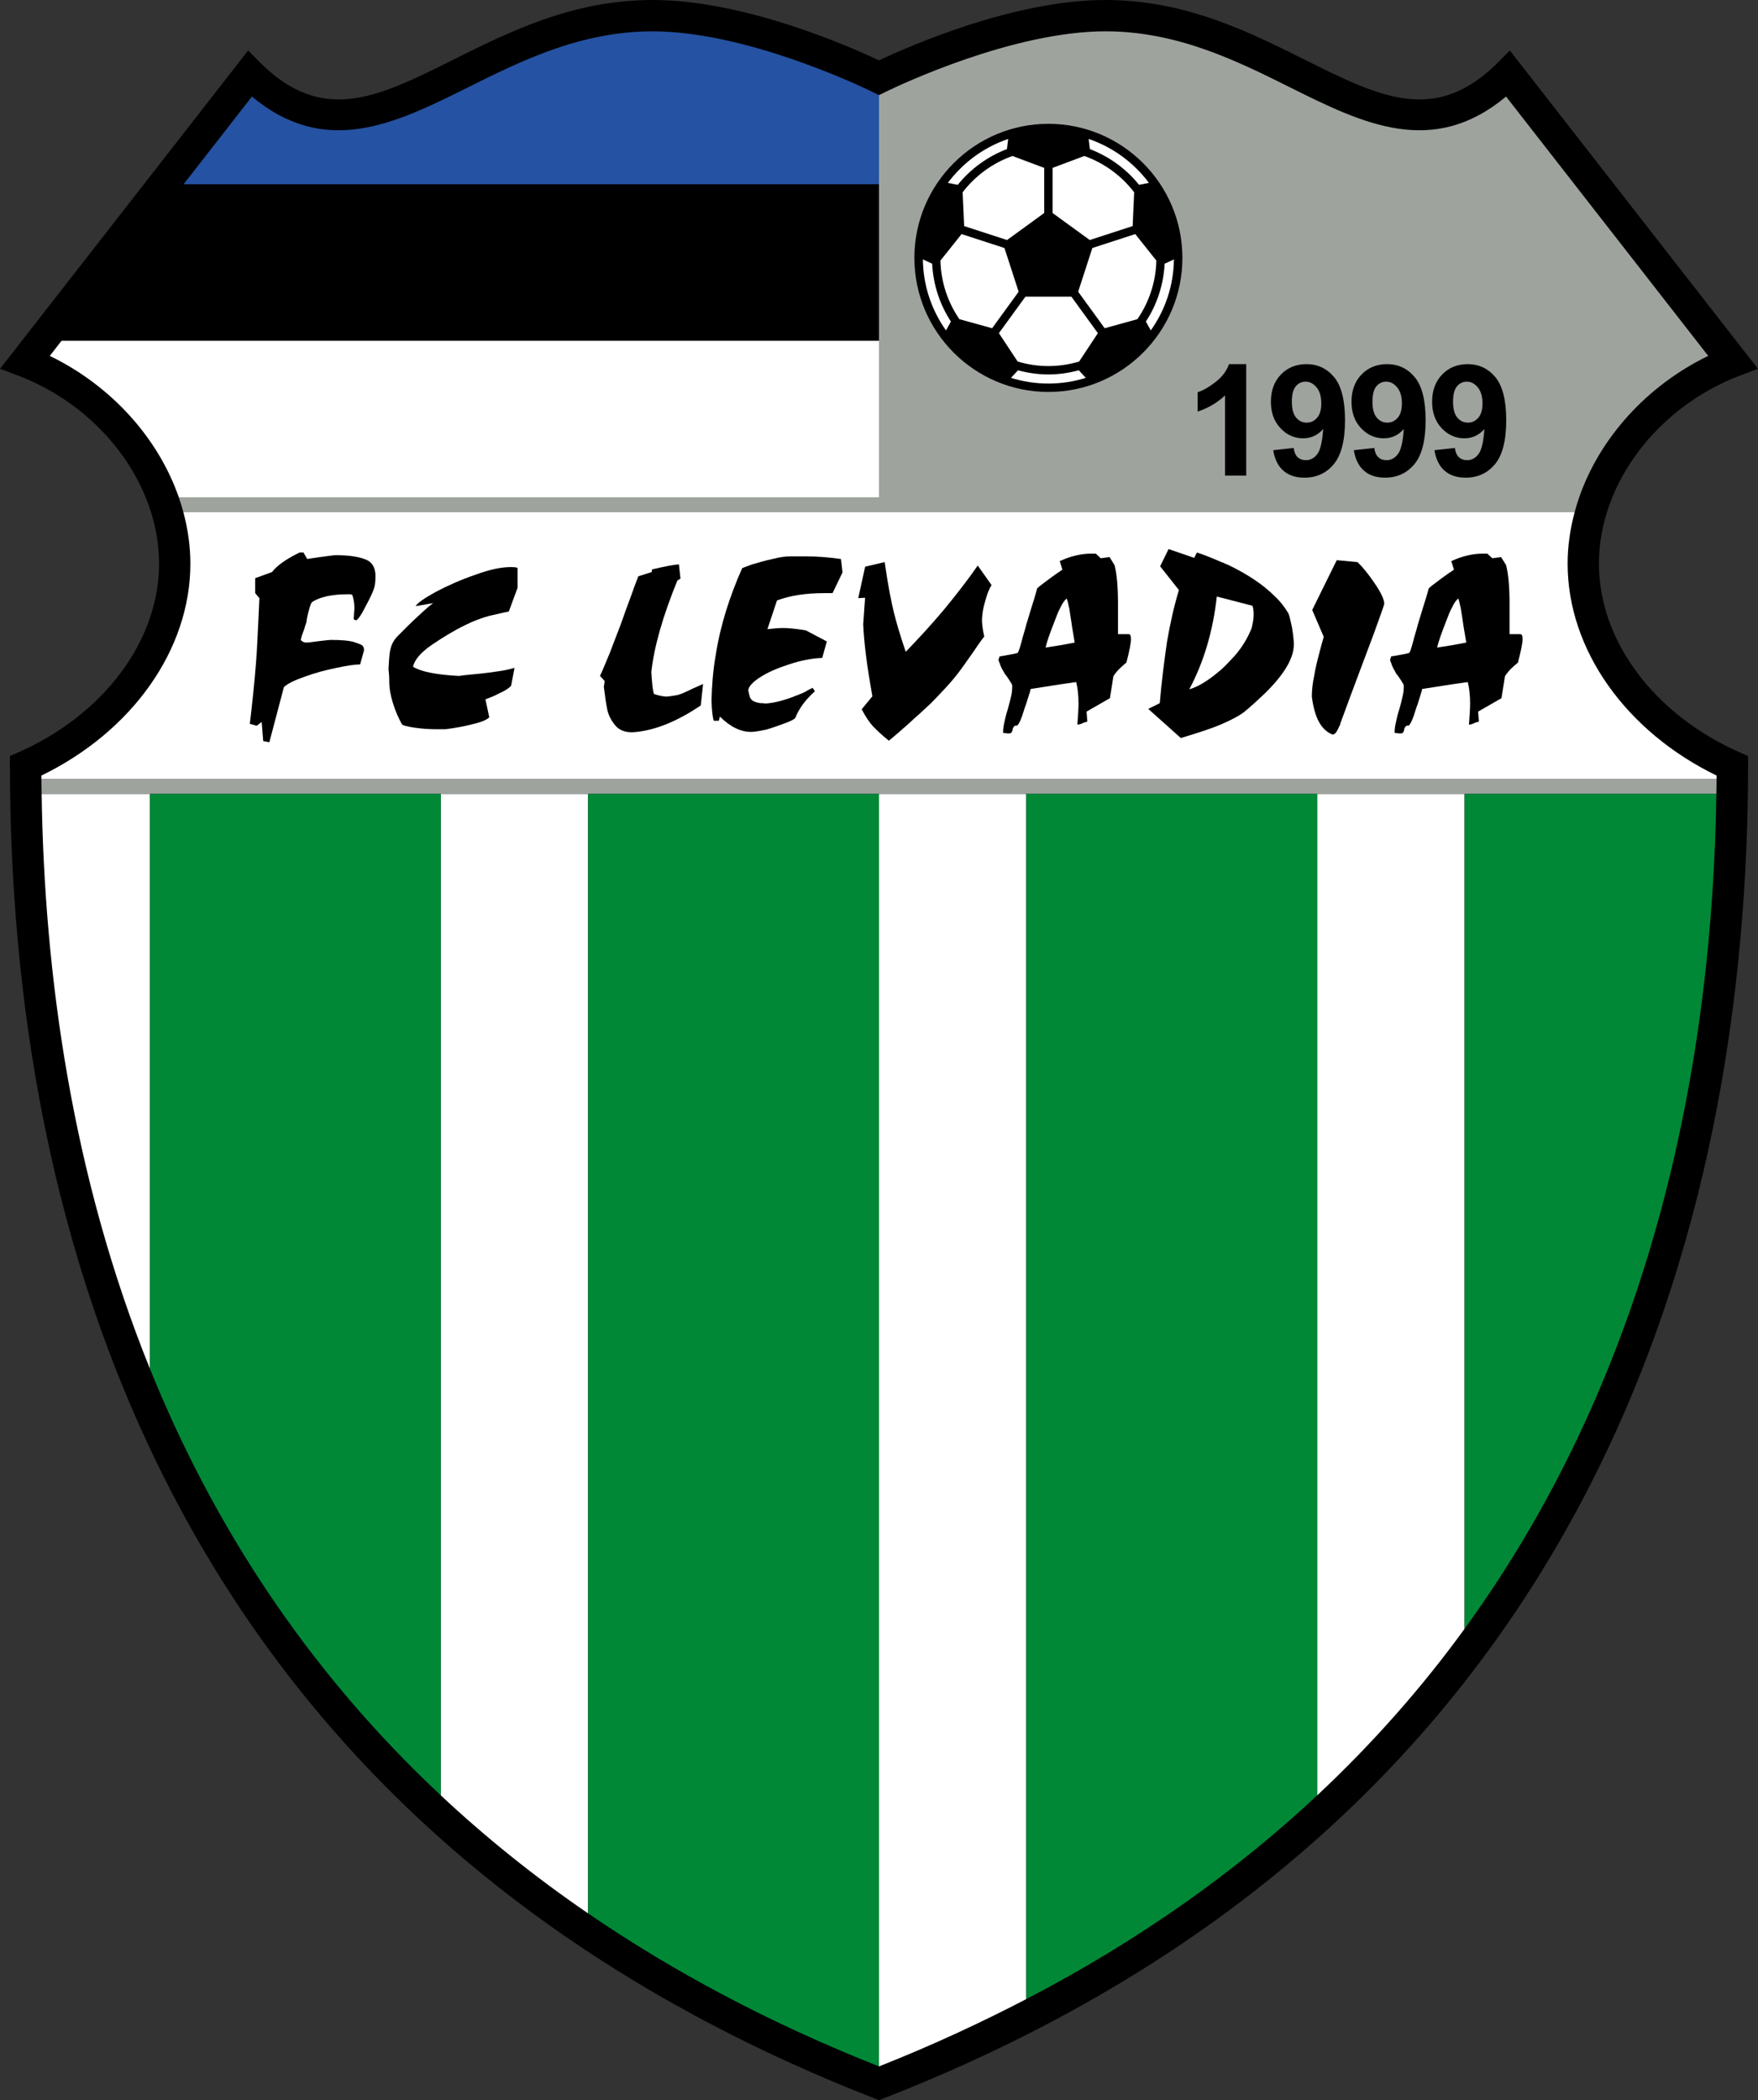 <?xml version="1.0" encoding="UTF-8" standalone="no"?>
<!-- Created with Inkscape (http://www.inkscape.org/) -->
<svg
   xmlns:svg="http://www.w3.org/2000/svg"
   xmlns="http://www.w3.org/2000/svg"
   version="1.0"
   width="610.842"
   height="729.412"
   viewBox="0 0 610.842 729.412"
   id="Layer_1"
   xml:space="preserve"><rect x="0" y="0" width="610.842" height="729.412" fill="#333333" stroke="none"/><defs
   id="defs82" />
<g
   id="g3">
	<path
   d="M 157.563,20.705 C 131.007,33.946 111.822,43.519 89.812,21.169 L 86.227,17.531 L 0,128.099 L 5.725,130.231 C 34.897,141.099 55.271,168.05 55.271,195.769 C 55.271,222.578 35.984,248.343 6.134,261.4 L 3.451,262.573 L 3.451,265.503 C 3.451,423.374 55.557,631.908 303.792,728.771 L 305.419,729.412 L 307.05,728.771 C 555.285,631.908 607.391,423.374 607.391,265.503 L 607.391,262.573 L 604.708,261.4 C 574.856,248.343 555.568,222.578 555.568,195.769 C 555.568,168.05 575.939,141.1 605.117,130.231 L 610.84,128.099 L 524.613,17.532 L 521.034,21.17 C 499.022,43.516 479.839,33.947 453.287,20.702 C 433.829,10.998 411.776,-0.002 384.114,0 L 384.114,0 C 352.236,0 315.852,16.046 305.42,20.971 C 294.989,16.046 258.605,0 226.73,0 C 199.07,0 177.019,10.998 157.563,20.705 L 157.563,20.705 z "
   style="fill-rule:evenodd"
   id="path5" />
	<path
   d="M 523.308,33.539 C 497.819,54.737 473.772,43.076 448.424,30.436 C 430.047,21.266 409.211,10.876 384.114,10.876 C 351.998,10.876 312.597,29.544 308.217,31.674 L 305.42,33.028 L 305.42,172.737 L 62.135,172.737 C 62.725,174.425 63.243,176.133 63.706,177.854 L 547.14,177.854 C 547.598,176.133 548.118,174.425 548.709,172.737 C 555.87,152.111 572.184,133.962 593.543,123.602 C 585.3,113.034 530.234,42.428 523.308,33.539 L 523.308,33.539 z "
   style="fill:#9ea39e;fill-rule:evenodd"
   id="path7" />
	<path
   d="M 17.296,123.604 C 38.658,133.962 54.967,152.113 62.135,172.737 L 305.42,172.737 L 305.42,118.355 L 21.388,118.355 C 19.584,120.667 18.166,122.487 17.296,123.604 L 17.296,123.604 z "
   style="fill:white;fill-rule:evenodd"
   id="path9" />
	<path
   d="M 305.42,33.028 L 302.628,31.674 C 298.24,29.544 258.843,10.876 226.731,10.876 C 201.63,10.876 180.797,21.266 162.413,30.436 C 137.073,43.076 113.026,54.736 87.535,33.539 C 84.889,36.935 75.206,49.352 63.796,63.976 L 305.42,63.976 L 305.42,33.028 L 305.42,33.028 z "
   style="fill:#2552a2;fill-rule:evenodd"
   id="path11" />
	<path
   d="M 63.706,177.854 C 65.276,183.708 66.148,189.709 66.148,195.768 C 66.148,225.651 45.887,254.053 14.366,269.372 C 14.368,269.788 14.384,270.211 14.386,270.621 L 596.453,270.621 C 596.462,270.211 596.474,269.788 596.474,269.372 C 564.953,254.054 544.693,225.652 544.693,195.768 C 544.693,189.709 545.564,183.708 547.14,177.854 L 63.706,177.854 L 63.706,177.854 z "
   style="fill:white;fill-rule:evenodd"
   id="path13" />
	<path
   d="M 14.469,275.74 L 596.377,275.74 C 596.4,274.035 596.445,272.317 596.453,270.621 L 14.386,270.621 C 14.398,272.317 14.445,274.035 14.469,275.74 L 14.469,275.74 z "
   style="fill:#9ea39e;fill-rule:evenodd"
   id="path15" />
	<path
   d="M 305.42,275.74 L 305.42,717.679 C 323.586,710.501 340.544,702.634 356.602,694.297 L 356.602,275.74 L 305.42,275.74 L 305.42,275.74 z "
   style="fill:white;fill-rule:evenodd"
   id="path17" />
	<path
   d="M 457.685,275.74 L 457.685,623.542 C 477.209,605.267 494.204,585.901 508.868,565.729 L 508.868,275.74 L 457.685,275.74 L 457.685,275.74 z "
   style="fill:white;fill-rule:evenodd"
   id="path19" />
	<path
   d="M 14.469,275.74 C 15.383,338.307 24.944,408.208 52.073,475.326 L 52.073,275.74 L 14.469,275.74 L 14.469,275.74 z "
   style="fill:white;fill-rule:evenodd"
   id="path21" />
	<path
   d="M 153.157,275.74 L 153.157,623.542 C 168.569,637.955 185.561,651.69 204.337,664.535 L 204.337,275.74 L 153.157,275.74 L 153.157,275.74 z "
   style="fill:white;fill-rule:evenodd"
   id="path23" />
	<path
   d="M 356.602,275.74 L 356.602,694.297 C 396.225,673.703 429.626,649.79 457.685,623.542 L 457.685,275.74 L 356.602,275.74 L 356.602,275.74 z "
   style="fill:#008837;fill-rule:evenodd"
   id="path25" />
	<path
   d="M 508.867,275.74 L 508.867,565.73 C 575.203,474.488 595.035,367.268 596.377,275.74 L 508.867,275.74 L 508.867,275.74 z "
   style="fill:#008837;fill-rule:evenodd"
   id="path27" />
	<path
   d="M 52.074,275.74 L 52.074,475.326 C 73.405,528.113 105.694,579.129 153.157,623.542 L 153.157,275.74 L 52.074,275.74 L 52.074,275.74 z "
   style="fill:#008837;fill-rule:evenodd"
   id="path29" />
	<path
   d="M 305.42,275.74 L 204.337,275.74 L 204.337,664.535 C 233.602,684.556 267.052,702.512 305.42,717.679 L 305.42,275.74 L 305.42,275.74 z "
   style="fill:#008837;fill-rule:evenodd"
   id="path31" />
	<path
   d="M 471.66,195.215 C 473.249,196.682 475.259,199.078 477.516,202.403 C 479.915,205.871 480.977,208.262 480.977,209.735 C 480.848,210.396 479.656,213.719 477.39,219.981 C 475.12,226.106 471.132,236.485 465.673,251.39 C 465.803,251.39 465.543,251.931 464.874,253.267 C 464.343,254.456 463.683,255.121 463.002,255.121 C 459.014,253.522 456.756,249.26 455.815,241.947 C 455.815,239.679 456.086,237.288 456.626,234.757 C 457.027,232.226 457.676,229.569 458.356,227.032 C 459.013,224.505 459.544,222.507 459.954,221.179 L 455.945,211.857 L 464.472,194.556 L 471.66,195.215 L 471.66,195.215 z "
   style="fill-rule:evenodd"
   id="path33" />
	<path
   d="M 448.89,217.716 C 448.368,215.321 447.97,213.72 447.699,213.061 C 446.511,211.063 445.04,209.057 442.913,207.069 C 440.91,205.072 438.653,203.204 435.856,201.342 C 433.055,199.478 429.995,197.743 426.668,196.154 C 425.878,195.886 425.209,195.485 424.41,195.216 C 421.609,194.027 418.821,192.823 415.883,191.888 L 414.95,193.755 L 406.034,190.695 L 403.107,196.683 L 409.632,204.935 C 407.894,210.664 406.564,216.646 405.494,222.909 C 404.565,229.301 403.638,236.357 402.976,244.212 L 398.976,246.208 L 410.292,256.322 C 416.55,254.458 421.336,252.859 424.408,251.531 C 427.469,250.196 430.127,248.876 432.126,247.405 C 433.981,245.936 436.645,243.546 439.98,240.344 C 446.368,233.965 449.557,228.501 449.557,223.834 C 449.559,222.245 449.299,220.241 448.89,217.716 L 448.89,217.716 L 448.89,217.716 z M 434.915,218.115 C 433.594,221.448 431.713,224.649 429.066,227.7 C 427.469,229.433 425.998,231.026 424.409,232.489 C 423.08,233.553 421.876,234.621 420.551,235.549 C 417.609,237.683 415.092,238.885 413.223,239.412 C 418.282,229.958 421.467,219.183 422.796,207.2 L 424.409,207.596 L 435.182,210.396 C 435.453,211.063 435.583,212.256 435.583,213.59 C 435.584,214.93 435.313,216.387 434.915,218.115 L 434.915,218.115 z "
   style="fill-rule:evenodd"
   id="path35" />
	<path
   d="M 392.188,220.241 L 388.463,220.241 L 388.463,209.464 C 388.463,203.873 388.062,199.35 387.264,196.281 L 385.533,193.485 L 382.473,193.884 L 380.746,192.287 L 379.144,192.287 C 375.805,192.287 372.088,193.092 368.368,194.824 C 368.23,194.824 368.23,194.824 368.23,194.824 L 368.368,195.353 L 369.158,197.88 C 368.89,198.014 368.627,198.15 368.368,198.415 C 367.428,198.946 366.227,199.88 364.372,201.211 C 361.83,203.073 360.501,204.133 360.359,204.407 C 360.359,204.407 359.839,206.535 358.503,210.663 C 357.312,214.658 356.643,216.788 356.643,216.788 C 356.521,217.312 356.112,218.784 355.314,221.449 C 354.653,224.106 354.114,225.841 353.712,226.633 C 353.712,226.773 352.784,227.032 351.195,227.302 C 349.716,227.565 348.386,227.837 347.324,227.972 C 347.324,227.972 347.194,228.359 346.927,229.164 C 347.057,229.569 347.195,230.098 347.466,230.627 C 347.596,231.298 347.986,231.825 348.257,232.489 C 348.658,233.16 348.926,233.553 348.926,233.693 C 349.055,233.964 349.465,234.351 349.995,235.162 C 350.515,235.952 350.924,236.485 351.195,237.018 C 351.584,237.557 351.714,237.946 351.714,238.216 C 351.714,239.549 351.584,240.741 351.325,241.815 C 351.054,243.011 350.656,244.6 350.125,246.47 C 349.465,248.469 349.197,249.929 348.926,251.127 C 348.658,252.327 348.525,253.393 348.525,254.457 C 348.659,254.597 348.926,254.597 349.327,254.597 C 349.717,254.727 350.126,254.727 350.515,254.727 C 350.924,254.727 351.326,254.597 351.443,254.457 C 351.585,254.191 351.714,253.928 351.856,253.522 C 351.856,253.127 351.986,252.728 352.253,252.457 C 352.383,252.197 352.654,252.065 353.056,251.932 C 353.056,251.932 353.056,252.066 353.173,252.066 C 353.984,251.932 354.912,249.675 356.111,245.669 C 356.241,245.41 356.642,244.341 357.181,242.481 C 357.854,240.485 358.113,239.413 358.113,239.29 L 368.368,237.685 L 373.936,236.886 C 374.475,239.02 374.747,241.545 374.747,244.342 C 374.747,245.807 374.618,248.337 374.346,251.66 C 375.015,251.66 375.806,251.392 376.487,251.004 C 377.545,250.738 377.808,250.599 377.808,250.599 L 377.544,247.141 L 385.662,242.482 L 386.862,234.893 C 387.392,233.967 388.191,233.029 389.132,232.097 C 390.19,231.167 390.862,230.5 391.39,230.101 C 392.459,225.973 392.978,223.312 392.978,221.985 C 392.978,220.782 392.719,220.241 392.188,220.241 L 392.188,220.241 L 392.188,220.241 z M 368.368,224.105 L 363.298,224.904 C 363.699,223.035 364.769,219.981 366.499,215.59 C 367.16,213.859 367.691,212.396 368.368,211.192 C 369.158,209.463 369.969,208.4 370.617,207.869 C 370.897,208.4 371.156,209.596 371.557,211.464 C 371.828,213.454 372.218,215.454 372.485,217.586 C 372.886,219.839 373.146,221.708 373.414,223.175 L 368.368,224.105 L 368.368,224.105 z "
   style="fill-rule:evenodd"
   id="path37" />
	<path
   d="M 105.434,191.888 L 106.764,194.152 C 106.764,194.152 108.227,193.884 111.158,193.485 C 114.086,193.092 115.95,192.822 116.615,192.822 C 120.749,192.822 124.073,193.221 126.602,194.151 C 129.131,194.954 130.46,196.952 130.46,200.01 C 130.46,201.877 130.324,203.204 130.065,204 C 129.795,205.072 128.865,207.2 127.137,210.396 C 125.538,213.59 124.338,215.321 123.678,215.455 L 122.874,215.054 C 122.874,214.659 123.01,213.99 123.01,213.321 C 123.01,212.523 123.144,211.858 123.144,211.465 C 123.144,209.465 122.874,207.74 122.345,206.536 C 122.209,206.536 122.08,206.536 121.81,206.4 C 121.674,206.4 121.279,206.4 120.75,206.4 C 115.287,206.4 111.159,207.332 108.498,209.057 C 108.095,209.325 107.7,210.528 107.171,212.522 C 106.632,214.518 106.506,215.72 106.506,215.987 C 106.101,217.051 105.836,218.257 105.3,219.582 C 104.771,220.912 104.635,221.848 104.502,222.245 C 104.636,222.375 104.772,222.507 104.901,222.644 C 105.035,222.778 105.3,222.908 105.572,223.035 C 105.836,223.035 106.101,223.175 106.235,223.175 C 107.301,223.175 108.894,222.908 111.03,222.644 C 113.294,222.374 114.629,222.245 115.022,222.245 C 118.747,222.245 121.542,222.507 123.145,223.036 C 124.746,223.579 125.804,223.97 126.069,224.375 C 126.338,224.776 126.468,225.172 126.468,225.569 C 126.468,225.84 126.468,226.106 126.338,226.374 L 125.134,230.757 C 123.409,230.757 120.611,231.164 116.886,231.955 C 113.024,232.761 109.43,233.694 105.836,235.031 C 102.377,236.224 99.983,237.418 98.65,238.616 L 93.591,257.777 L 91.461,257.388 L 90.926,250.737 L 89.191,252.066 L 86.802,251.391 C 87.197,248.078 87.6,244.6 87.995,240.742 C 88.396,237.019 88.66,233.554 88.932,230.498 C 89.191,227.434 89.325,224.506 89.467,221.709 C 89.593,219.048 89.863,214.39 90.126,207.74 L 88.659,206 L 88.659,200.812 L 94.517,198.678 C 96.248,196.414 99.439,194.151 104.104,191.887 L 105.434,191.887 L 105.434,191.888 z "
   style="fill-rule:evenodd"
   id="path39" />
	<path
   d="M 179.846,204.134 L 176.788,212.396 C 175.323,212.649 173.195,213.19 170.131,213.859 C 167.207,214.658 164.402,215.719 161.743,217.051 C 157.619,219.047 153.757,221.448 150.028,223.969 C 146.17,226.632 144.04,229.163 143.505,231.565 C 146.299,233.294 151.628,234.351 159.484,234.756 C 160.414,234.62 162.408,234.351 165.477,234.093 C 168.667,233.823 171.066,233.421 173.06,233.159 C 175.059,232.891 176.925,232.488 178.787,231.953 L 177.583,238.215 C 176.789,239.018 175.459,239.95 173.595,240.74 C 171.87,241.682 170.132,242.341 168.667,242.874 L 170.002,249.13 C 169.069,250.066 167.071,250.859 164.143,251.529 C 161.079,252.325 158.015,252.856 154.821,253.266 L 151.763,253.266 C 149.232,253.266 146.699,253.126 144.04,252.727 C 141.377,252.326 139.916,251.93 139.646,251.529 C 138.313,249.13 137.249,246.605 136.452,243.938 C 135.654,241.275 135.258,239.018 135.258,237.017 C 135.258,234.889 135.122,233.42 134.983,232.488 C 135.123,229.697 135.258,227.564 135.524,226.105 C 135.788,224.775 136.183,223.706 136.582,223.035 C 136.981,222.244 137.652,221.448 138.452,220.646 C 141.111,217.983 143.239,215.851 144.975,214.262 C 146.698,212.649 148.033,211.464 148.967,210.663 C 150.027,209.861 150.426,209.463 150.56,209.463 L 144.444,210.527 C 144.833,209.595 147.233,207.868 151.357,205.597 C 155.621,203.343 160.148,201.341 165.206,199.606 C 170.264,197.742 174.258,196.951 177.458,196.951 C 178.252,196.951 179.051,196.951 179.845,197.217 L 179.845,204.134 L 179.846,204.134 z "
   style="fill-rule:evenodd"
   id="path41" />
	<path
   d="M 236.437,200.946 L 235.367,201.609 C 230.309,213.989 227.249,224.649 226.315,233.422 C 226.581,237.684 226.85,240.214 227.249,241.015 C 228.315,241.412 229.78,241.815 231.509,241.947 C 233.108,241.815 234.437,241.544 235.367,241.412 C 236.832,241.015 238.565,240.214 240.695,239.148 C 242.825,238.216 244.018,237.683 244.294,237.557 L 243.489,245.007 C 234.838,250.86 226.849,253.928 219.663,254.327 C 216.998,254.327 215,253.522 213.67,251.794 C 212.345,250.195 211.404,248.335 211.009,246.47 C 210.604,244.48 210.204,241.815 209.809,238.488 C 209.938,237.82 210.074,237.149 210.074,236.486 L 208.473,234.757 C 209.539,232.489 210.603,229.837 211.938,226.633 C 213.138,223.579 214.337,220.241 215.667,216.916 C 216.865,213.455 217.931,210.528 218.991,207.74 C 219.925,205.073 220.855,202.546 221.789,200.147 L 226.448,198.68 L 226.578,197.744 C 230.712,196.816 233.77,196.155 235.9,196.019 L 236.437,200.946 L 236.437,200.946 z "
   style="fill-rule:evenodd"
   id="path43" />
	<path
   d="M 292.74,198.807 L 289.283,206 L 286.359,206 C 280.101,206 274.637,206.796 269.981,208.531 L 266.651,218.512 C 268.781,218.256 270.65,218.115 272.109,218.115 C 274.109,218.115 276.636,218.385 279.966,218.913 L 287.29,222.778 L 285.695,228.501 C 281.966,228.631 278.104,229.434 274.109,230.757 C 269.981,232.094 266.651,233.553 263.993,235.292 C 261.334,237.019 259.998,238.616 259.998,239.819 C 260.268,240.885 260.404,241.815 260.659,242.342 C 260.929,242.875 261.334,243.274 261.858,243.546 C 262.393,243.81 263.191,244.079 264.262,244.211 C 264.793,244.211 265.322,244.211 265.851,244.34 C 268.781,244.211 272.508,243.274 276.776,241.544 C 278.503,240.885 279.838,240.344 280.766,239.68 C 281.826,239.149 282.355,238.886 282.355,238.886 L 283.16,240.079 C 279.838,243.012 277.573,246.207 276.367,249.261 C 276.239,249.675 275.044,250.331 272.909,251.128 C 270.785,251.932 268.515,252.729 266.262,253.394 C 263.727,253.929 261.992,254.192 260.929,254.192 C 257.34,254.192 253.741,252.458 250.148,248.877 L 249.752,250.332 L 248.013,250.332 C 247.618,249.262 247.352,246.873 247.219,243.403 C 247.352,238.085 247.754,232.761 248.682,227.566 C 249.482,222.376 250.682,217.314 252.277,212.126 C 253.87,207.07 255.73,202.143 257.87,197.355 C 257.999,197.219 259.203,196.816 261.333,196.02 C 263.59,195.355 265.85,194.688 268.385,194.153 C 270.918,193.486 273.042,193.223 274.636,193.223 L 279.964,193.223 C 283.427,193.223 287.551,193.487 292.21,194.153 L 292.74,198.807 L 292.74,198.807 z "
   style="fill-rule:evenodd"
   id="path45" />
	<path
   d="M 307.39,195.215 C 308.579,203.603 309.786,209.464 310.583,212.65 C 311.384,215.987 312.716,220.509 314.71,226.374 C 319.236,221.708 323.635,216.916 327.895,211.858 C 332.15,206.668 336.142,201.61 339.73,196.416 L 344.529,203.205 C 343.596,204.672 342.927,206.537 342.279,208.934 C 341.598,211.193 341.201,213.455 341.201,215.852 C 341.339,217.716 341.598,219.445 342,221.05 C 341.87,221.179 340.541,222.908 338.408,226.106 C 336.142,229.3 334.412,231.825 333.083,233.553 C 331.762,235.292 330.295,237.018 328.815,238.616 C 327.347,240.215 325.628,242.069 323.497,244.211 C 321.365,246.207 319.371,248.078 317.507,249.674 C 315.773,251.39 313.916,252.858 312.316,254.327 C 310.585,255.796 309.521,256.726 308.856,257.256 C 306.327,255.256 304.592,253.523 303.395,252.327 C 302.199,251.002 300.864,249.131 299.405,246.337 L 303.128,241.816 C 301.27,231.566 300.2,223.31 299.936,216.789 C 300.2,213.591 300.335,210.529 300.605,207.597 L 298.211,207.741 L 300.605,196.816 L 307.39,195.215 L 307.39,195.215 z "
   style="fill-rule:evenodd"
   id="path47" />
	<path
   d="M 528.24,220.241 L 524.511,220.241 L 524.511,209.464 C 524.511,203.873 524.11,199.35 523.312,196.281 L 521.581,193.485 L 518.521,193.884 L 516.794,192.287 L 515.185,192.287 C 511.866,192.287 508.137,193.088 504.42,194.824 C 504.278,194.824 504.278,194.824 504.278,194.824 L 504.42,195.353 L 505.206,197.88 C 504.938,198.014 504.667,198.15 504.42,198.415 C 503.48,198.946 502.28,199.88 500.42,201.211 C 497.891,203.073 496.561,204.133 496.419,204.407 C 496.419,204.407 495.888,206.535 494.551,210.663 C 493.363,214.658 492.691,216.788 492.691,216.788 C 492.565,217.312 492.164,218.784 491.366,221.449 C 490.693,224.106 490.175,225.841 489.773,226.633 C 489.773,226.763 488.833,227.032 487.236,227.302 C 485.772,227.565 484.447,227.837 483.385,227.972 C 483.385,227.972 483.255,228.359 482.988,229.164 C 483.118,229.569 483.256,230.098 483.515,230.627 C 483.636,231.298 484.034,231.825 484.317,232.489 C 484.707,233.16 484.974,233.553 484.974,233.693 C 485.108,233.964 485.504,234.351 486.047,235.152 C 486.567,235.952 486.976,236.485 487.235,237.018 C 487.631,237.549 487.765,237.946 487.765,238.216 C 487.765,239.549 487.631,240.741 487.364,241.815 C 487.105,243.011 486.704,244.6 486.173,246.47 C 485.504,248.469 485.245,249.929 484.974,251.127 C 484.706,252.327 484.577,253.393 484.577,254.457 C 484.707,254.597 484.974,254.597 485.376,254.597 C 485.772,254.727 486.174,254.727 486.567,254.727 C 486.976,254.727 487.365,254.597 487.495,254.457 C 487.633,254.191 487.766,253.928 487.904,253.522 C 487.904,253.127 488.034,252.728 488.305,252.457 C 488.443,252.197 488.706,252.065 489.091,251.932 C 489.091,251.932 489.091,252.066 489.225,252.066 C 490.032,251.932 490.964,249.675 492.163,245.669 C 492.293,245.41 492.69,244.341 493.233,242.481 C 493.889,240.485 494.153,239.413 494.153,239.29 L 504.42,237.685 L 509.997,236.886 C 510.536,239.02 510.808,241.545 510.808,244.342 C 510.808,245.807 510.678,248.337 510.407,251.66 C 511.067,251.66 511.866,251.392 512.535,251.004 C 513.597,250.738 513.856,250.599 513.856,250.599 L 513.596,247.141 L 521.71,242.482 L 522.91,234.893 C 523.453,233.967 524.251,233.029 525.18,232.097 C 526.242,231.167 526.91,230.5 527.442,230.101 C 528.5,225.973 529.039,223.312 529.039,221.985 C 529.039,220.782 528.771,220.241 528.24,220.241 L 528.24,220.241 L 528.24,220.241 z M 504.421,224.105 L 499.343,224.904 C 499.752,223.035 500.822,219.981 502.548,215.59 C 503.209,213.859 503.748,212.396 504.421,211.192 C 505.207,209.463 506.01,208.4 506.679,207.869 C 506.947,208.4 507.209,209.596 507.599,211.464 C 507.878,213.454 508.268,215.454 508.539,217.586 C 508.935,219.839 509.207,221.708 509.479,223.175 L 504.421,224.105 L 504.421,224.105 z "
   style="fill-rule:evenodd"
   id="path49" />
	<path
   d="M 433.019,165.18 L 425.663,165.18 L 425.663,137.334 C 422.972,139.865 419.802,141.735 416.146,142.947 L 416.146,136.229 C 418.071,135.601 420.154,134.401 422.408,132.64 C 424.662,130.877 426.21,128.822 427.049,126.473 L 433.02,126.473 L 433.02,165.18 L 433.019,165.18 z "
   style="fill-rule:evenodd"
   id="path51" />
	<path
   d="M 457.641,145.093 C 456.664,146.222 455.468,146.787 454.041,146.787 C 452.562,146.787 451.334,146.202 450.349,145.026 C 449.365,143.855 448.87,142.015 448.87,139.508 C 448.87,137.04 449.323,135.262 450.227,134.178 C 451.13,133.094 452.274,132.551 453.648,132.551 C 455.086,132.551 456.355,133.214 457.454,134.537 C 458.557,135.858 459.103,137.719 459.103,140.118 C 459.104,142.307 458.621,143.965 457.641,145.093 L 457.641,145.093 L 457.641,145.093 z M 445.96,163.511 C 447.812,165.106 450.248,165.9 453.259,165.9 C 457.438,165.9 460.83,164.339 463.433,161.216 C 466.042,158.091 467.344,153.005 467.344,145.948 C 467.344,139.019 466.087,134.04 463.582,131.014 C 461.073,127.988 457.863,126.472 453.956,126.472 C 450.357,126.472 447.398,127.672 445.08,130.071 C 442.758,132.47 441.591,135.626 441.591,139.545 C 441.591,143.306 442.697,146.36 444.902,148.703 C 447.111,151.052 449.734,152.223 452.773,152.223 C 455.566,152.223 457.896,151.149 459.76,148.995 C 459.46,153.407 458.776,156.317 457.705,157.715 C 456.631,159.121 455.33,159.82 453.807,159.82 C 452.595,159.82 451.618,159.475 450.88,158.78 C 450.143,158.085 449.685,157.019 449.51,155.58 L 442.393,156.36 C 442.916,159.534 444.107,161.916 445.96,163.511 L 445.96,163.511 z "
   style="fill-rule:evenodd"
   id="path53" />
	<path
   d="M 485.651,145.093 C 484.67,146.222 483.47,146.787 482.047,146.787 C 480.571,146.787 479.336,146.202 478.355,145.026 C 477.371,143.855 476.879,142.015 476.879,139.508 C 476.879,137.04 477.329,135.262 478.237,134.178 C 479.14,133.094 480.28,132.551 481.649,132.551 C 483.096,132.551 484.365,133.214 485.463,134.537 C 486.566,135.858 487.112,137.719 487.112,140.118 C 487.114,142.307 486.624,143.965 485.651,145.093 L 485.651,145.093 L 485.651,145.093 z M 473.97,163.511 C 475.826,165.106 478.254,165.9 481.262,165.9 C 485.441,165.9 488.833,164.339 491.444,161.216 C 494.049,158.091 495.355,153.005 495.355,145.948 C 495.355,139.019 494.098,134.04 491.589,131.014 C 489.084,127.988 485.874,126.472 481.963,126.472 C 478.368,126.472 475.409,127.672 473.083,130.071 C 470.76,132.47 469.601,135.626 469.601,139.545 C 469.601,143.306 470.7,146.36 472.909,148.703 C 475.114,151.052 477.74,152.223 480.784,152.223 C 483.577,152.223 485.907,151.149 487.771,148.995 C 487.471,153.407 486.787,156.317 485.712,157.715 C 484.642,159.121 483.341,159.82 481.813,159.82 C 480.601,159.82 479.625,159.475 478.891,158.78 C 478.15,158.085 477.696,157.019 477.517,155.58 L 470.4,156.36 C 470.927,159.534 472.118,161.916 473.97,163.511 L 473.97,163.511 z "
   style="fill-rule:evenodd"
   id="path55" />
	<path
   d="M 513.657,145.093 C 512.68,146.222 511.481,146.787 510.058,146.787 C 508.575,146.787 507.346,146.202 506.362,145.026 C 505.382,143.855 504.883,142.015 504.883,139.508 C 504.883,137.04 505.341,135.262 506.245,134.178 C 507.148,133.094 508.287,132.551 509.661,132.551 C 511.1,132.551 512.373,133.214 513.472,134.537 C 514.57,135.858 515.121,137.719 515.121,140.118 C 515.121,142.307 514.635,143.965 513.657,145.093 L 513.657,145.093 L 513.657,145.093 z M 501.977,163.511 C 503.83,165.106 506.265,165.9 509.273,165.9 C 513.452,165.9 516.844,164.339 519.45,161.216 C 522.056,158.091 523.357,153.005 523.357,145.948 C 523.357,139.019 522.101,134.04 519.6,131.014 C 517.091,127.988 513.881,126.472 509.974,126.472 C 506.374,126.472 503.416,127.672 501.098,130.071 C 498.771,132.47 497.608,135.626 497.608,139.545 C 497.608,143.306 498.711,146.36 500.916,148.703 C 503.125,151.052 505.747,152.223 508.787,152.223 C 511.584,152.223 513.91,151.149 515.774,148.995 C 515.474,153.407 514.789,156.317 513.723,157.715 C 512.645,159.121 511.348,159.82 509.824,159.82 C 508.608,159.82 507.632,159.475 506.894,158.78 C 506.16,158.085 505.698,157.019 505.524,155.58 L 498.407,156.36 C 498.929,159.534 500.12,161.916 501.977,163.511 L 501.977,163.511 z "
   style="fill-rule:evenodd"
   id="path57" />
	<path
   d="M 317.717,89.566 C 317.717,115.242 338.607,136.129 364.279,136.129 C 389.955,136.129 410.844,115.242 410.844,89.566 C 410.844,63.892 389.954,43.004 364.279,43.004 C 338.606,43.005 317.717,63.893 317.717,89.566 L 317.717,89.566 z "
   style="fill-rule:evenodd"
   id="path59" />
	<path
   d="M 376.758,54.177 L 365.737,58.309 L 365.737,73.984 L 378.646,83.363 L 393.557,78.518 L 394.084,66.789 C 389.691,61.055 383.696,56.631 376.758,54.177 L 376.758,54.177 z "
   style="fill:white;fill-rule:evenodd"
   id="path61" />
	<path
   d="M 334.48,66.782 L 335.006,78.52 L 349.913,83.363 L 362.818,73.984 L 362.818,58.31 L 351.797,54.178 C 344.868,56.631 338.874,61.053 334.48,66.782 L 334.48,66.782 z "
   style="fill:white;fill-rule:evenodd"
   id="path63" />
	<path
   d="M 326.764,90.511 C 326.954,98.05 329.349,105.041 333.362,110.856 L 344.727,113.997 L 353.94,101.321 L 349.011,86.138 L 334.108,81.295 L 326.764,90.511 L 326.764,90.511 z "
   style="fill:white;fill-rule:evenodd"
   id="path65" />
	<path
   d="M 330.411,111.686 C 326.593,105.852 324.263,98.978 323.893,91.585 L 320.666,90.096 C 320.771,99.274 323.734,107.763 328.695,114.75 L 330.411,111.686 L 330.411,111.686 z "
   style="fill:white;fill-rule:evenodd"
   id="path67" />
	<path
   d="M 374.622,101.32 L 383.834,113.996 L 395.199,110.857 C 399.212,105.041 401.611,98.047 401.798,90.506 L 394.462,81.294 L 379.55,86.137 L 374.622,101.32 L 374.622,101.32 z "
   style="fill:white;fill-rule:evenodd"
   id="path69" />
	<path
   d="M 332.782,64.194 C 337.244,58.664 343.13,54.355 349.878,51.776 L 350.295,48.262 C 341.853,51.13 334.586,56.506 329.349,63.512 L 332.782,64.194 L 332.782,64.194 z "
   style="fill:white;fill-rule:evenodd"
   id="path71" />
	<path
   d="M 378.679,51.776 C 385.427,54.356 391.321,58.666 395.783,64.196 L 399.212,63.513 C 393.975,56.509 386.708,51.129 378.266,48.261 L 378.679,51.776 L 378.679,51.776 z "
   style="fill:white;fill-rule:evenodd"
   id="path73" />
	<path
   d="M 364.278,127.134 C 367.995,127.134 371.574,126.572 374.962,125.563 L 381.476,115.712 L 372.259,103.03 L 356.302,103.03 L 347.085,115.708 L 353.599,125.562 C 356.987,126.573 360.565,127.134 364.278,127.134 L 364.278,127.134 z "
   style="fill:white;fill-rule:evenodd"
   id="path75" />
	<path
   d="M 374.845,128.605 C 371.469,129.519 367.939,130.052 364.279,130.052 C 360.623,130.052 357.089,129.519 353.713,128.605 L 351.285,131.233 C 355.394,132.516 359.756,133.211 364.279,133.211 C 368.802,133.211 373.168,132.516 377.277,131.233 L 374.845,128.605 L 374.845,128.605 z "
   style="fill:white;fill-rule:evenodd"
   id="path77" />
	<path
   d="M 404.667,91.591 C 404.294,98.982 401.964,105.854 398.149,111.686 L 399.86,114.75 C 404.825,107.763 407.784,99.275 407.901,90.102 L 404.667,91.591 L 404.667,91.591 z "
   style="fill:white;fill-rule:evenodd"
   id="path79" />
</g>
</svg>